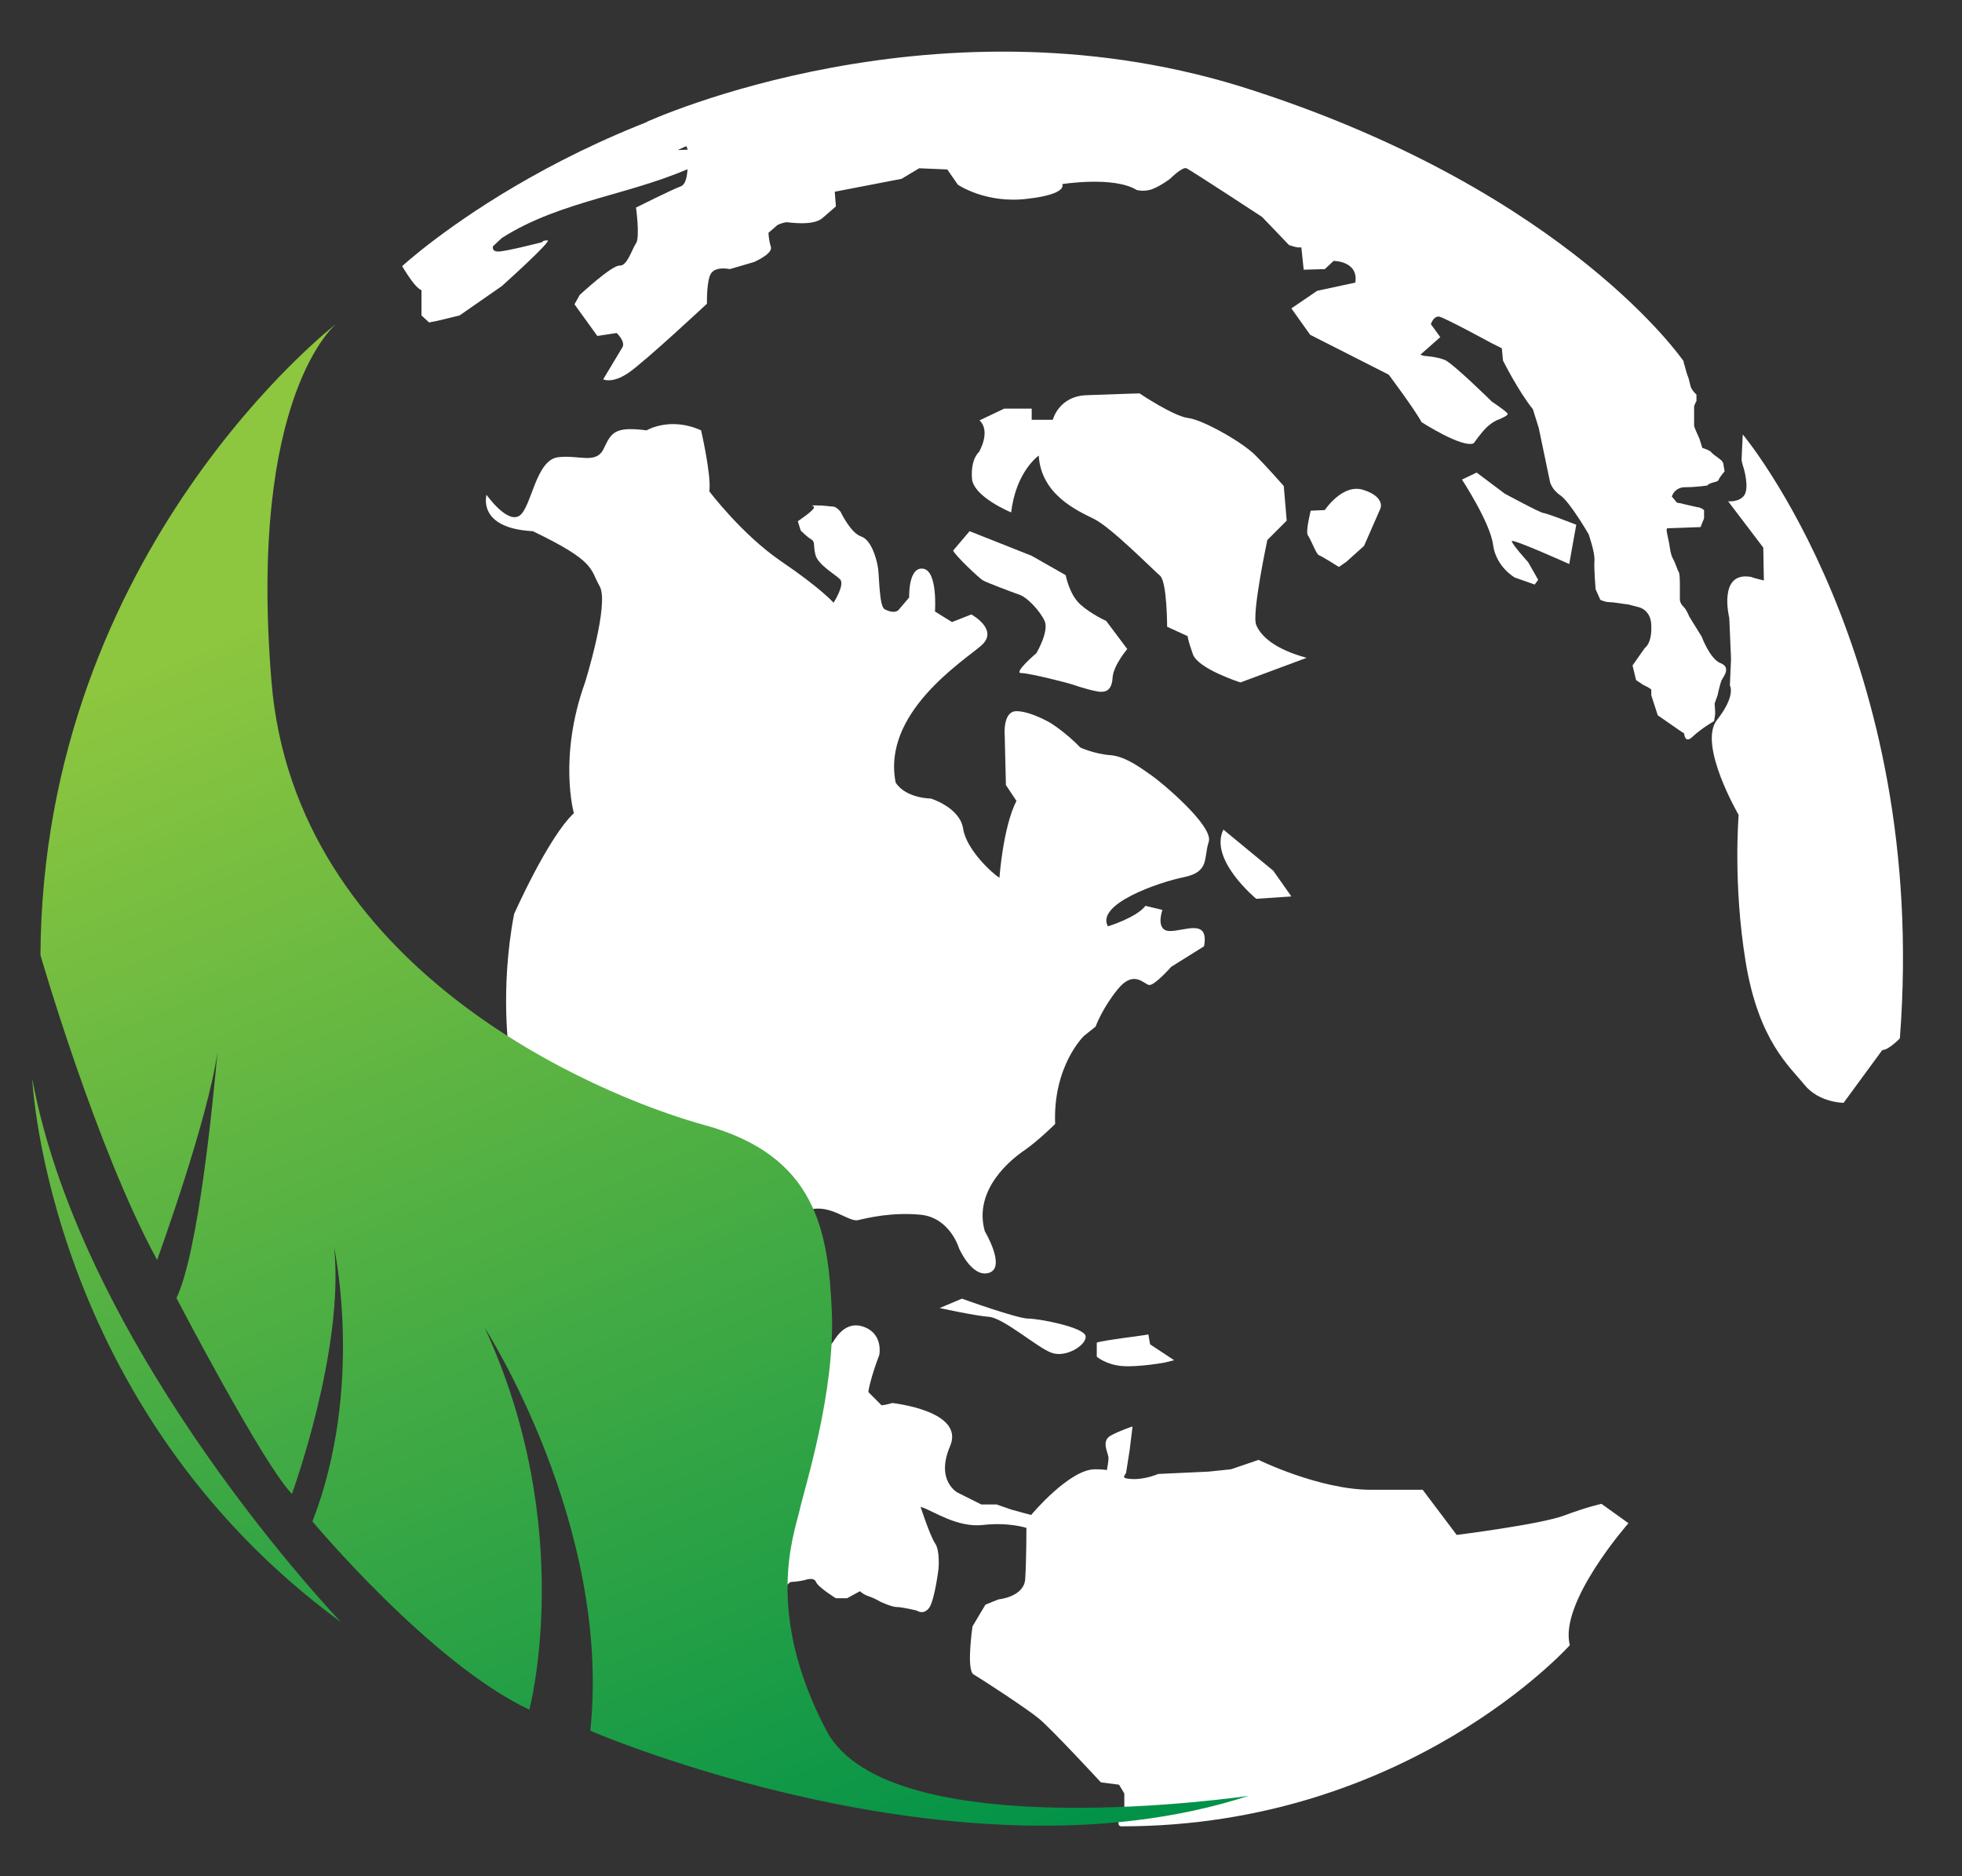 <?xml version="1.0" encoding="utf-8"?>
<!-- Generator: Adobe Illustrator 20.0.0, SVG Export Plug-In . SVG Version: 6.00 Build 0)  -->
<svg version="1.1" id="Layer_1" xmlns="http://www.w3.org/2000/svg" xmlns:xlink="http://www.w3.org/1999/xlink" x="0px" y="0px"
	 viewBox="0 0 334.7 320" style="enable-background:new 0 0 334.7 320;" xml:space="preserve">
<rect x="0" y="0" width="334.7" height="320" fill="#333333" stroke="none"/>
<style type="text/css">
	.st0{fill:#FFFFFF;}
	.st1{clip-path:url(#SVGID_2_);fill:url(#SVGID_3_);}
	.st2{clip-path:url(#SVGID_5_);fill:url(#SVGID_6_);}
</style>
<path class="st0" d="M196.4,14.2l-5.6,1.9l9,2.2c0,0,1.3,1.9,0,1.9c-1.3,0-10-0.6-10-0.6l-8.1-2.8l-18.1-1.2h-10l-8.4,0.9h-6.8
	l-2.8,0.3l-6.3,4.1l-5.9,0.6c0,0-2.5,1.6-3.7,2.2c-1.3,0.6-4.1,1.9-4.1,1.9l6.5-0.3l-2.5,2.5c-11,5.4-23.7,6.2-34,12.8L84.1,42
	c0,0-0.3,0.9,0.9,0.9c1.3,0,7.5-1.6,7.5-1.6s0-0.3,0.9-0.3c0.9,0-7.8,7.8-7.8,7.8l-7.2,5l-3.7,0.9l-1.5,0.3l-1.3-1.2v-4.4
	c0,0,0,0.3-0.9-0.6c-0.9-0.9-2.4-3.4-2.4-3.4S99.7,16.6,149.7,11C178.4,9.1,196.4,14.2,196.4,14.2"/>
<path class="st0" d="M192.7,247.4l-0.6,3.8l-0.9,1.6l-0.6,2.8l-0.9,1.9c0,0-0.3,0.9-1.5,1.2l-1.3,0.3l-0.6-2.5c0,0,0.9-0.6,1.5-1.9
	c0.6-1.2,1.3-5,1.3-5.9c0-0.9-1.3-2.8,0.3-3.8c1.6-0.9,3.8-1.6,3.8-1.6"/>
<path class="st0" d="M153.4,242.7l-7.2-7.2l-2.5-1.9l-4.2-0.8c0,0-3-2-3.3-2.9c-0.3-1-4.1-6.3-4.1-6.3s-3.4-2.5-4.7-2.5
	c-1.3,0-2.8-5.9-2.8,0c0,5.9,0.6,7.8,0.6,7.8l0.6,2.5c0,0-1.9,0.3-2.8,0.6c-1,0.3-11.6,5.6-11.6,5.6l-5.6,20.3l7.5,2.8
	c0,0-2.8,3.4-2.2,4.4c0.6,0.9,2.5,1.5,3.7,1.9c1.2,0.3,3.1,0.3,3.1,0.3l4.7,2.2l6.9,7.5c0,0,0.6,1.3,1.6,0.6
	c0.9-0.6,0.3-0.6,1.2-1.9c0.9-1.3,0.9-3.1,0.9-3.1s0.9-2.8,1.9-2.8c0.9,0,2.2-0.3,2.2-0.3s1.5-0.6,1.9,0.3c0.3,0.9,3.4,2.8,3.4,2.8
	h1.9l2.2-1.2c0,0,0.6,0.6,1.6,0.9c0.9,0.3,1.9,0.9,1.9,0.9s1.9,0.9,2.8,0.9c0.9,0,3.4,0.6,3.4,0.6s1.2,0.9,2.2-0.6
	c0.9-1.6,1.5-6.5,1.5-6.5s0.3-3.1-0.6-4.4c-0.9-1.3-2.8-7.2-2.8-7.2s-0.9-3.7-1.3-4.7c-0.3-0.9-1.3-5-1.3-5"/>
<path class="st0" d="M83,84.4c0,0,3.6,5.1,5.7,3.5c2-1.6,2.7-9.3,6.4-9.9c3.6-0.5,6.6,1.3,7.9-1.5c1.3-2.7,1.8-3.8,7.3-3.1
	c0,0,4-2.4,9.3,0c0,0,1.8,7.8,1.4,10.4c0,0,5.5,7.3,12.2,11.9c6.8,4.6,9,7.1,9,7.1s2-3.1,1.1-4c-0.9-0.9-3.8-2.5-4.2-4.2
	c-0.4-1.6,0-2.2-0.7-2.6c-0.7-0.4-1.8-1.5-1.8-1.5l-0.5-1.6c0,0,2.4-1.6,2.7-2.2c0.4-0.5-1.1-0.5,0.4-0.5c1.5,0,2.4,0.2,2.9,0.2
	c0.6,0,1.3,0.9,1.3,0.9s1.7,3.6,3.5,4.2c1.8,0.6,2.7,4,2.9,5.5c0.2,1.5,0.2,6.4,1.1,6.9c0.9,0.5,2,0.7,2.5,0c0.6-0.7,1.7-2,1.7-2
	s-0.2-5.3,2.4-4.9c2.5,0.4,2,7.3,2,7.3l2.9,1.8l3.3-1.3c0,0,4.8,2.6,1.7,5.3c-3.1,2.7-17,11.5-14.6,23.4c1.8,2.7,6,2.7,6,2.7
	s4.9,1.5,5.5,5.1c0.5,3.6,5.1,7.8,6.2,8.4c0,0,0.6-8.6,2.9-13.1l-1.8-2.7l-0.2-8.4c0,0-0.4-4.2,2-4.2c2.4,0,5.8,2,5.8,2
	s2.6,1.6,5.1,4.2c0,0,2.4,1.1,5.1,1.3c2.7,0.2,5.5,2.4,7.1,3.5c1.6,1.1,10.6,8.6,9.7,11.3c-0.9,2.7,0.2,5.1-4.2,6
	c-4.4,0.9-15.1,4.6-13,8.4c0,0,4.9-1.5,6.4-3.5l2.9,0.7c0,0-1.3,3.6,1.3,3.6c2.5,0,6.7-2.2,5.8,2.6l-5.6,3.5c0,0-2.9,3.3-3.8,3.1
	c-0.9-0.2-2.6-2.6-5.3,0.7c-2.7,3.3-3.8,6.4-3.8,6.4l-2,1.6c0,0-5.3,5.1-4.9,15c0,0-2.7,2.7-5.1,4.4c-2.4,1.6-8.9,6.8-6.9,13.9
	c0,0,3.7,6.2,0.7,7.1c-2.9,0.9-5.1-4.2-5.1-4.2s-1.5-5.1-6.4-5.7c-4.9-0.5-9.1,0.5-10.8,0.9c-1.6,0.4-4.6-2.7-8.2-1.8
	c-3.7,0.9-12.4,3.3-11,16.2l2.9,4.8c0,0,4.2,3.3,6.2,3.8c2,0.5,5.1-1.1,5.8-2.2c0.7-1.1,2.4-3.8,5.5-2.5c3.1,1.3,2.4,4.7,2.4,4.7
	s-2.6,6.7-1.8,8c0.7,1.3,4,0.2,4,0.2s12.4,1.3,9.9,7.3c-2.6,6,1.3,8,1.3,8l4,2h2.6l2.6,0.9l3.3,0.9c0,0,6.5-7.8,10.9-7.8
	c4.4,0,5.1,1.5,5.1,1.5s2.2,0.7,5.7-0.7l8.6-0.4l3.8-0.4l4.7-1.6c0,0,10.4,5.1,19.2,5.1h8.8l5.8,7.7c0,0,14.3-1.8,18.3-3.3
	c4-1.5,6.4-2,6.4-2l4.6,3.3c0,0-11.9,13.5-10,20.8c0,0-27.6,30.9-76.4,30.9c0,0-1.6,0.2,0.4-2.7v-2.9l-0.9-1.5l-3.1-0.4
	c0,0-8.4-9.1-10.6-10.9c-2.2-1.8-9.9-6.8-11.1-7.5c-1.3-0.7-0.2-8.2-0.2-8.2l2.2-3.7l2.2-0.9c0,0,4.5-0.4,4.6-3.6
	c0.2-3.3,0.2-8.6,0.2-8.6s-3-1-7.4-0.5c-4.4,0.5-8.5-2.4-10.4-3c-1.8-0.5-3.1-1.1-3.4-2.8c-0.3-1.7-3.7-11.6-25.1-17.2
	c-7.6-1.9-9.5-5-9.5-5s-6.1-5.9-8-6.6c-1.9-0.6-6.5-2.5-6.1-7.2c0.4-4.7-1.4-8.7-1.4-8.7s-3.4-7.2-4.7-12c-1.2-4.8-1.4-8.3-3.3-8
	c-1.9,0.3-1.1,1.9-0.6,5c0.5,3.1,2,10.8,4.8,13c0,0-5.6-0.8-6.9-6.9c-1.2-6.1-6.2-20.8-6.2-20.8s-1.7-10.9,0.8-24
	c0,0,5.8-13.1,10.2-17.2c0,0-2.7-9.5,1.9-22.3c0,0,4.2-13.4,2.5-16.4c-1.7-3-0.6-4.2-11.4-9.4C81.3,90.1,83,84.4,83,84.4"/>
<path class="st0" d="M160.3,223.1l3.8-1.6c0,0,9.4,3.4,11.3,3.4c1.9,0,9.6,1.5,9.8,3c0.2,1.5-3.4,3.8-5.9,2.8
	c-2.4-0.9-8.1-5.9-10.6-6.1C166.2,224.4,160.3,223.1,160.3,223.1"/>
<path class="st0" d="M187.1,229v2.4c0,0,1.6,1.4,4.4,1.6c2.8,0.2,7.2-0.6,7.2-0.6l1.6-0.4l-4.1-2.7l-0.3-1.7
	C195.8,227.7,188.1,228.6,187.1,229"/>
<path class="st0" d="M208.7,141.5l8.5,7l3.1,4.4l-6,0.4C214.2,153.2,206.2,146.6,208.7,141.5"/>
<path class="st0" d="M162.6,93.9l2.8-3.3l10.6,4.2l5.8,3.3c0,0,0.6,3.3,2.5,5c1.9,1.7,4.4,2.8,4.4,2.8l3.6,4.8c0,0-2.3,2.7-2.5,4.8
	c-0.1,2.2-1.1,2.5-2,2.5c-0.9,0-3.9-0.9-4.7-1.2c-0.8-0.3-7.5-2-8.9-2c-1.4,0,2.6-3.4,2.6-3.4s2.2-3.7,1.4-5.5
	c-0.8-1.7-3-4.1-4.4-4.5c-1.4-0.5-5.4-2-6.1-2.4C167.1,98.7,162.8,94.6,162.6,93.9"/>
<path class="st0" d="M223.6,87.1L226,87c0,0,3.1-4.7,6.7-3.4c3.6,1.2,2.8,3.1,2.8,3.1l-2.8,6.4l-3,2.7l-1.3,0.9c0,0-3-1.9-3.4-2
	c-0.5-0.2-1.4-2.8-1.9-3.4C222.7,90.6,223.6,87.1,223.6,87.1"/>
<path class="st0" d="M167.1,71.7l4.2-2h4.7v1.9h3.6c0,0,1-4.1,5.9-4.2c5-0.2,8.9-0.3,8.9-0.3s5.8,3.9,8.3,4.2
	c2.5,0.3,9.2,4.1,11.4,6.3c2.2,2.2,4.9,5.3,4.9,5.3l0.5,5.9l-3.3,3.3c0,0-2.7,12.6-1.9,14.5c0.8,1.9,3.1,4.1,8.6,5.6l-11.3,4.2
	c0,0-7.2-2.3-8.1-4.8c-0.9-2.5-0.9-3.1-0.9-3.1l-3.5-1.6c0,0,0-7.6-1.2-8.7c-1.3-1.1-8.4-8.3-11.3-9.7c-2.8-1.4-9-4.1-9.4-10.8
	c0,0-3.9,2.7-4.7,9.7c0,0-6.6-2.7-6.7-5.9c-0.2-3.3,1.2-4.4,1.2-4.4S169.1,73.6,167.1,71.7"/>
<path class="st0" d="M251.9,80.6l-2.5,1.2c0,0,4.8,7.3,5.3,11.1c0.5,3.8,3.7,5.6,3.7,5.6l3.4,1.2l0.6-0.8l-1.7-3
	c0,0-2.8-3.1-2.8-3.6c0-0.5,9.8,3.9,9.8,3.9l0.6-3.4l0.6-3.3c0,0-5.1-2-5.6-2c-0.5,0-6.6-3.3-6.6-3.3"/>
<path class="st0" d="M324.1,177.1c0,0-1.9,2-3,2l-6.6,9c0,0-4.2,0-6.7-3.1c-2.5-3.1-7.8-7.5-10-20.9c-2.2-13.4-1.2-25.1-1.2-25.1
	s-7-12-3.7-16.2c3.3-4.2,2.2-5.9,2.2-5.9l0.2-4.5l-0.3-7c0,0-2-8,3.7-7c0.8,0.3,2.2,0.6,2.2,0.6l-0.1-5.6l-6-7.9c0,0,2,0.2,2.8-1.1
	c0.8-1.3-0.1-4.4-0.1-4.4s-0.4-1.2-0.4-1.6c0-0.3,0.2-4.3,0.2-4.3S329.1,112,324.1,177.1"/>
<path class="st0" d="M110.3,20.8c0,0,7,2.9,7,4.8c0,1.8,0.3,5.7-1.2,6.2c-1.4,0.5-7.6,3.6-7.6,3.6s0.7,5.1,0,6.1
	c-0.7,1-1.5,3.9-2.8,3.8c-1.3-0.1-6.8,5-6.8,5L98,51.9l3.9,5.4l3.3-0.5c0,0,1.5,1.4,1,2.4c-0.6,1-3.3,5.5-3.3,5.5s1.5,0.8,4.3-1.1
	c2.8-1.9,13.4-11.8,13.4-11.8s-0.1-4.3,0.8-5.3c0.9-1.1,3.1-0.6,3.1-0.6l4.1-1.2c0,0,3.3-1.4,2.9-2.6c-0.4-1.3-0.4-2.4-0.4-2.4
	s1.3-1.1,1.5-1.3c0.3-0.2,1.3-0.5,1.6-0.5c0.3,0,4.5,0.7,6.1-0.7c1.6-1.4,2.3-2,2.3-2l-0.2-2.5l11.4-2.2l3-1.8l4.8,0.2l1.8,2.6
	c0,0,4.8,3.3,11.9,2.4c7-0.8,5.9-2.5,5.9-2.5s8.8-1.4,12.7,1c0,0,1.4,0.4,2.8-0.2c1.3-0.5,2.9-1.7,2.9-1.7s2.1-2.1,2.8-1.8
	c0.7,0.3,12.9,8.3,12.9,8.3l4.6,4.8c0,0,1.2,0.4,1.5,0.4h0.6l0.4,3.8l3.6-0.1l1.5-1.4c0,0,4.3,0,3.7,3.7l-6.5,1.4l-4.4,3l3.2,4.5
	l13.4,6.8c0,0,4.5,6,5.6,8.1c0,0,7,4.5,8.9,3.6c0,0,1.2-1.7,2.1-2.6c0.9-0.9,1.9-1.4,2.3-1.5c0.4-0.2,1.4-0.6,1.4-0.9
	c0-0.3-2.7-2.1-2.7-2.1s-6.5-6.4-8-7.1c-1.5-0.6-3.6-0.7-3.6-0.7l-0.6-0.2l3.4-3l-1.6-2.2c0,0,0.4-1.4,1.4-1.3
	c1,0.2,8.9,4.5,8.9,4.5l1.8,0.9l0.2,2.1c0,0,2.6,5.2,5.1,8.3l1,3.2l1.9,9.1c0,0,0.2,1.3,1.8,2.4c1.6,1.1,4.8,6.6,4.8,6.6
	s1.1,3.1,1,4.5c-0.1,1.4,0.2,4.9,0.2,4.9l0.8,1.8c0,0,0.8,0.4,1.5,0.4c0.7,0,2.5,0.3,2.5,0.3l0.8,0.1l1.5,0.4c0,0,2.4,0.3,2.4,3.3
	c0.1,3-1.1,3.7-1.1,3.7l-2.1,3l0.6,2.5l1.2,0.8l0.8,0.4l0.6,0.4v1l1.1,3.4l3.6,2.5l0.9,0.6c0,0,0.1,1.9,1.5,0.5
	c1.5-1.4,3.6-2.6,3.6-2.6s0.2-1,0.2-1.4c0-0.4-0.1-1.6-0.1-1.6l0.5-1.4c0,0,0.4-1.9,0.7-2.6c0.4-0.7,1.6-2.2-0.2-2.9
	c-1.8-0.7-3.2-4.5-3.2-4.5l-2.1-3.4c0,0-0.5-1.2-0.9-1.6c-0.4-0.4-0.6-0.7-0.7-1.1c-0.1-0.4,0.1-4.4-0.2-4.9c-0.3-0.5-0.6-1.6-1-2.3
	c-0.4-0.6-0.6-2.3-0.6-2.3s-0.2-1.1-0.3-1.5c-0.1-0.4-0.2-1.1-0.2-1.1l0.1-0.3l5.7-0.2l0.6-1.5V87c0,0-0.6-0.5-1.2-0.5
	c-0.5-0.1-3-0.7-3-0.7s-0.4,0.1-0.7-0.4c-0.4-0.5-0.6-0.7-0.6-0.7s0.4-1.6,2.3-1.6c1.9,0,3.8-0.3,3.8-0.3s0-0.2,0.6-0.4
	c0.5-0.2,1.2-0.2,1.3-0.6c0.2-0.5,1-1.4,1-1.4l-0.2-1.2c0,0,0-0.4-0.5-0.8c-0.6-0.5-1.3-0.9-1.6-1.3c-0.4-0.4-1.5-0.7-1.5-0.7
	l-0.5-1.6c0,0-0.9-1.9-0.9-2.2v-1.4v-1.8c0-0.3,0.4-1,0.4-1v-1.1c0,0-0.8-0.7-1-1.4c-0.2-0.7-0.3-1.4-0.5-1.8
	c-0.2-0.5-0.4-1.3-0.5-1.7c-0.2-0.5-0.2-0.8-0.2-0.8s-19.5-28.6-73.2-46.1C160.3-2.2,110.3,20.8,110.3,20.8"/>
<g>
	<defs>
		<path id="SVGID_1_" d="M6.9,162.9c0,0,9.5,32.9,19.9,52c0,0,8.7-23.9,10.3-35.5c-0.8,9-3.3,34.3-7,42c0,0,14.8,28.4,19.7,33.4
			c0,0,9-24.6,7.2-42c0,0,5.2,23.8-3.7,46.7c0,0,20.2,24.2,37,32.1c0,0,8.2-30.9-7.6-65.1c0,0,21.7,33.6,18,68.7
			c0,0,62.9,27.2,112.3,11.1c0,0-61.3,9.1-72-11.1c-10.7-20.2-5.5-33.6-4.6-37.6c0.9-4,6.1-20.2,5.5-33.9
			c-0.6-13.8-2.7-26.6-21.7-31.8c-18.9-5.2-70-26.9-73.9-75.8c-4-48.9,11.1-60.9,11.1-60.9S7.3,93.7,6.9,162.9"/>
	</defs>
	<clipPath id="SVGID_2_">
		<use xlink:href="#SVGID_1_"  style="overflow:visible;"/>
	</clipPath>
	
		<linearGradient id="SVGID_3_" gradientUnits="userSpaceOnUse" x1="438.861" y1="512.026" x2="448.697" y2="512.026" gradientTransform="matrix(9.734 23.145 -23.145 9.734 7649.705 -15046.084)">
		<stop  offset="0" style="stop-color:#8DC63F"/>
		<stop  offset="1" style="stop-color:#009248"/>
	</linearGradient>
	<polygon class="st1" points="-88.5,95.6 37.9,396.1 308.4,282.4 182,-18.2 	"/>
</g>
<g>
	<defs>
		<path id="SVGID_4_" d="M58.2,276.7c0,0-44-45.8-52.7-92.7C5.5,184,8,239.9,58.2,276.7"/>
	</defs>
	<clipPath id="SVGID_5_">
		<use xlink:href="#SVGID_4_"  style="overflow:visible;"/>
	</clipPath>
	
		<linearGradient id="SVGID_6_" gradientUnits="userSpaceOnUse" x1="439.153" y1="515.197" x2="447.862" y2="515.197" gradientTransform="matrix(9.734 23.145 -23.145 9.734 7642.157 -15042.148)">
		<stop  offset="0" style="stop-color:#8DC63F"/>
		<stop  offset="1" style="stop-color:#009248"/>
	</linearGradient>
	<polygon class="st2" points="-27.7,197.9 13.4,295.5 91.3,262.8 50.2,165.1 	"/>
</g>
</svg>
